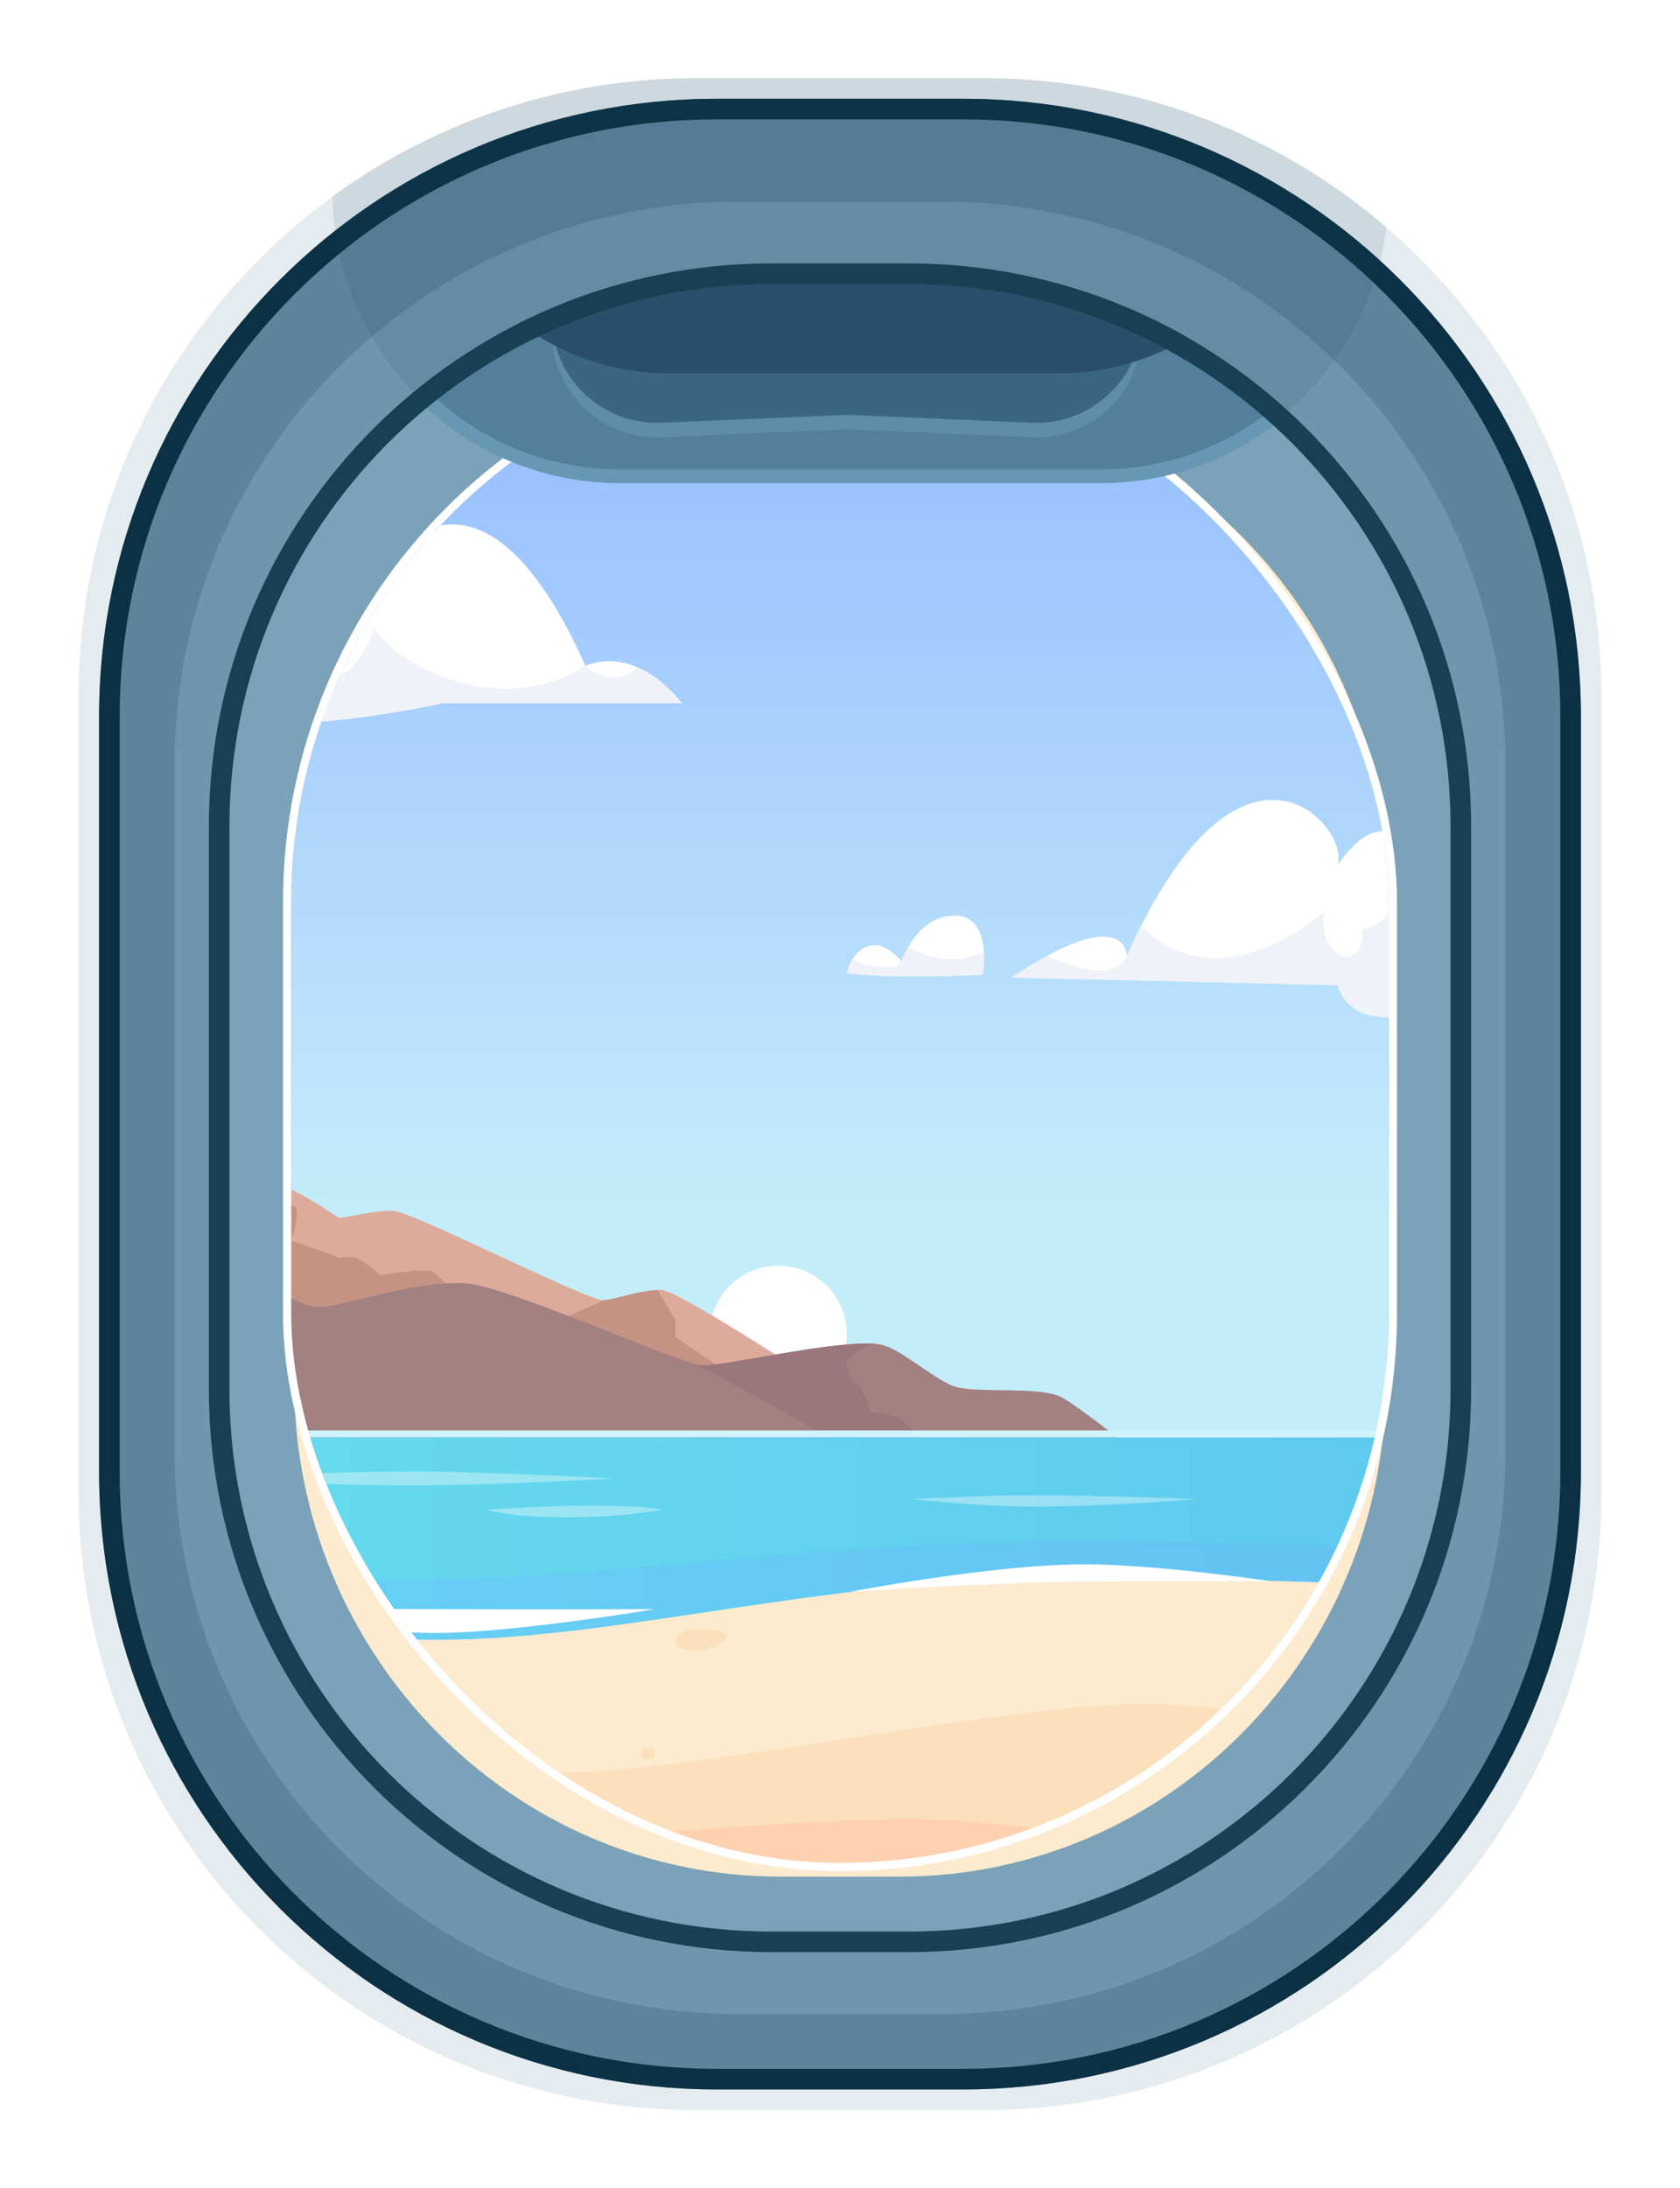 <svg width="232" height="302" viewBox="0 0 232 302" fill="none" xmlns="http://www.w3.org/2000/svg">
<path d="M10.842 96.053C10.842 48.963 49.015 10.79 96.105 10.79H135.894C182.984 10.79 221.158 48.963 221.158 96.053V205.947C221.158 253.037 182.984 291.211 135.894 291.211H96.105C49.015 291.211 10.842 253.037 10.842 205.947V96.053Z" fill="#5C859C" fill-opacity="0.16"/>
<path d="M13.684 98.895C13.684 51.805 51.858 13.632 98.947 13.632H133.053C180.142 13.632 218.316 51.805 218.316 98.895V203.105C218.316 250.195 180.142 288.368 133.053 288.368H98.947C51.858 288.368 13.684 250.195 13.684 203.105V98.895Z" fill="#5C859C"/>
<path fill-rule="evenodd" clip-rule="evenodd" d="M133.053 16.474H98.947C53.427 16.474 16.526 53.375 16.526 98.895V203.105C16.526 248.625 53.427 285.526 98.947 285.526H133.053C178.572 285.526 215.474 248.625 215.474 203.105V98.895C215.474 53.375 178.572 16.474 133.053 16.474ZM98.947 13.632C51.858 13.632 13.684 51.805 13.684 98.895V203.105C13.684 250.195 51.858 288.368 98.947 288.368H133.053C180.142 288.368 218.316 250.195 218.316 203.105V98.895C218.316 51.805 180.142 13.632 133.053 13.632H98.947Z" fill="#0C3144"/>
<path d="M24.105 105.526C24.105 62.623 58.886 27.842 101.789 27.842H130.211C173.114 27.842 207.895 62.623 207.895 105.526V200.263C207.895 243.167 173.114 277.947 130.21 277.947H101.789C58.886 277.947 24.105 243.167 24.105 200.263V105.526Z" fill="#6F96AC"/>
<path d="M28.842 114.053C28.842 71.149 63.622 36.368 106.526 36.368H125.473C168.377 36.368 203.158 71.149 203.158 114.053V191.737C203.158 234.641 168.377 269.421 125.473 269.421H106.526C63.622 269.421 28.842 234.641 28.842 191.737V114.053Z" fill="#7BA2B8"/>
<g filter="url(#filter0_f_10_2194)">
<path d="M40.625 122.5C40.625 84.807 70.703 54.25 107.807 54.25H124.193C161.297 54.25 191.375 84.807 191.375 122.5V190.75C191.375 228.443 161.297 259 124.193 259H107.807C70.703 259 40.625 228.443 40.625 190.75V122.5Z" fill="#FCEBCF"/>
</g>
<g clip-path="url(#clip0_10_2194)">
<rect x="40.21" y="48.684" width="151.579" height="208.421" rx="75.79" fill="url(#paint0_linear_10_2194)"/>
<g clip-path="url(#clip1_10_2194)">
<circle cx="107.473" cy="184.158" r="9.474" fill="white"/>
<path d="M8.474 168.077C5.158 168.077 -2.421 175.656 -2.421 175.656V192.708H116C116 192.708 93.737 178.024 91.369 178.024C88.175 178.024 84.737 179.445 83.316 179.445C80.948 179.445 57.263 167.376 54.421 167.13C52.053 166.924 47.79 168.077 46.842 168.077C46.369 167.913 40.684 163.789 38.79 163.789C36.895 163.79 26.474 165.708 19.842 169.024C17 169.024 11.79 168.077 8.474 168.077Z" fill="#DCAB9C"/>
<path d="M83.423 179.443L67.684 186.386L100.842 189.702L93.263 184.492V182.123L90.812 178.038C89.07 178.122 87.295 178.575 85.846 178.945C84.841 179.201 83.994 179.417 83.423 179.443Z" fill="#C59383"/>
<path d="M35.707 165.121C34.759 165.509 34.053 165.799 34.053 166.018C34.053 166.255 35.474 166.255 37.013 166.255C38.553 166.255 40.211 166.255 40.684 166.492C41.632 166.966 40.211 171.229 40.211 171.229C40.211 171.229 44.474 172.65 46.842 173.597C46.842 173.597 48.737 173.39 49.211 173.597C50.295 174.071 52.526 175.966 52.526 175.966C52.526 175.966 58.684 175.018 59.632 175.492C60.929 176.141 66.263 181.65 66.263 181.65L-1.474 185.913V174.742C0.664 172.727 5.877 168.077 8.474 168.077C10.196 168.077 12.428 168.332 14.575 168.578C16.562 168.805 18.476 169.024 19.842 169.024C26.219 165.836 36.099 163.939 38.534 163.798C37.626 164.334 36.567 164.768 35.707 165.121Z" fill="#C59383"/>
<path d="M8.473 175.656L-14.737 164.287V204.551H161.947C161.947 204.551 148.984 193.852 146.316 192.708C143 191.287 134.473 192.374 131.631 191.287C128.789 190.201 124.167 186.03 121.684 185.579C116.473 184.632 100.842 188.445 97.052 188.445C94.21 188.445 69.579 177.152 63.895 177.077C56.019 176.972 47.316 180.393 44 180.393C40.684 180.393 33.444 174.604 26 173.761C19.159 172.987 12.263 175.656 8.473 175.656Z" fill="#A38181"/>
<path d="M96.108 188.276C103.133 191.972 115.7 198.805 123.903 204.551H132.543C130.455 202.182 127.137 198.471 125 196.334C123.579 194.913 120.263 194.913 120.263 194.913C120.263 194.913 119.316 191.597 118.368 191.123C117.421 190.649 116.947 188.895 116.947 188.421C116.947 188.053 117.518 186.26 120.87 185.475C117.308 185.178 110.608 186.34 105.091 187.297C101.533 187.914 98.468 188.445 97.053 188.445C96.847 188.445 96.527 188.386 96.108 188.276Z" fill="#99777D"/>
<path d="M19.911 175.864C19.321 176.099 18.895 176.269 18.895 176.439C18.895 176.749 20.317 177.263 21.564 177.713C22.222 177.95 22.831 178.17 23.158 178.334C24.105 178.808 25.053 184.018 25.053 184.018C25.053 184.018 29.316 186.387 31.684 188.281C31.684 188.281 32.158 192.811 32.632 193.018C33.716 193.492 39.263 195.86 39.263 195.86C44.166 197.392 54.619 201.7 61.39 204.551H-14.737V164.287L8.473 175.656C9.888 175.656 11.735 175.284 13.85 174.858C16.613 174.302 19.833 173.654 23.145 173.621C22.529 174.821 20.96 175.446 19.911 175.864Z" fill="#99777D"/>
<path d="M12.736 198.368H368V240.053H12.736V198.368Z" fill="url(#paint1_linear_10_2194)"/>
<path fill-rule="evenodd" clip-rule="evenodd" d="M11.789 197.421H368.947V241H11.789V197.421ZM12.736 198.368V240.053H368V198.368H12.736Z" fill="#D0F4FF"/>
<path d="M58.21 203.105C45.626 203.026 25.999 204.053 25.999 204.053C25.999 204.053 45.337 205.065 57.736 205C68.287 204.945 84.736 204.053 84.736 204.053C84.736 204.053 68.575 203.17 58.21 203.105Z" fill="white" fill-opacity="0.36"/>
<path d="M138.262 206.421C133.45 206.522 125.947 206.895 125.947 206.895C125.947 206.895 133.443 207.641 138.262 207.842C148.804 208.282 165.262 206.895 165.262 206.895C165.262 206.895 148.806 206.201 138.262 206.421Z" fill="white" fill-opacity="0.36"/>
<path d="M78.105 207.842C73.292 207.943 67.21 208.359 67.21 208.359C67.21 208.359 69.495 209.105 74.315 209.306C84.856 209.746 91.368 208.359 91.368 208.359C91.368 208.359 88.648 207.622 78.105 207.842Z" fill="white" fill-opacity="0.36"/>
<path d="M12.737 216.808C12.737 216.808 34.3 217.899 59.632 217.855C84.596 217.812 114.579 212.644 147.737 212.644C220.448 212.644 298.842 222.592 368 222.592V266.5H12.737V216.808Z" fill="url(#paint2_linear_10_2194)" fill-opacity="0.46"/>
<path d="M12.737 220.532C12.737 220.532 35.248 226.36 60.579 226.316C85.543 226.273 113.632 217.789 146.789 217.789C219.501 217.789 298.842 226.316 368 226.316L364.5 262H9.237L12.737 220.532Z" fill="#FCEBCF"/>
<path d="M75.737 244.556C43.741 243.191 2.315 239.579 2.315 239.579V269H376.526V244.556H343.842C316.368 244.556 305.619 231.37 270.894 229.632C217.82 226.974 215.806 240.252 162.894 235.316C144.242 233.576 94.453 245.354 75.737 244.556Z" fill="#FBE0BB"/>
<path d="M58.684 254.263C26.689 252.899 2.315 251.421 2.315 251.421V270H376.526V258.766C376.526 258.766 352.35 254.263 337.21 254.263C309.736 254.263 283.829 258.37 249.105 256.632C196.03 253.974 186.911 256.357 134 251.421C115.347 249.681 77.401 255.061 58.684 254.263Z" fill="#FFD1B0"/>
<path d="M60.578 222.088C47.994 222.009 27.421 222.088 27.421 222.088C27.421 222.088 48.179 225.433 60.578 225.368C71.129 225.313 90.421 222.088 90.421 222.088C90.421 222.088 70.944 222.153 60.578 222.088Z" fill="white"/>
<path d="M150.105 215.895C137.521 215.815 117.421 219.684 117.421 219.684C117.421 219.684 137.705 218.328 150.105 218.263C160.655 218.208 175.684 218.263 175.684 218.263C175.684 218.263 160.47 215.96 150.105 215.895Z" fill="white"/>
<path d="M352.368 223.947C345.737 223.947 336.263 224.895 336.263 224.895C336.263 224.895 344.789 225.408 352.368 225.368C357.105 225.344 365.158 225.368 365.158 225.368C365.158 225.368 357.579 223.947 352.368 223.947Z" fill="white"/>
<path d="M155.621 131.932C155.621 131.932 155.621 124.282 139.684 134.907L184.733 135.97C184.733 135.97 185.527 139.843 190.258 140.295C219.157 143.058 253.368 138.17 253.368 138.17C253.368 138.17 250.606 131.083 245.293 134.907C245.293 134.907 238.281 117.271 227.444 121.945C226.381 107.708 208.319 93.684 201.307 110.045C201.307 110.045 195.995 109.196 193.657 116.208C193.657 116.208 190.258 111.321 184.733 119.395C186.433 114.083 171.346 96.659 155.621 131.932Z" fill="white"/>
<path d="M155.621 131.895C155.622 131.919 155.622 131.932 155.622 131.932C156.275 130.467 156.927 129.093 157.576 127.806C168.592 138.819 182.82 125.846 182.82 125.846C181.929 132.62 188.586 134.539 188.133 128.183C191.957 128.183 194.295 121.171 194.295 121.171C197.907 126.908 201.519 120.321 201.519 120.321C205.344 139.871 226.169 126.483 226.169 126.483C230.685 139.337 241.448 136.288 245.228 134.747C245.272 134.851 245.294 134.907 245.294 134.907C250.606 131.083 253.368 138.171 253.368 138.171C253.368 138.171 219.157 143.058 190.258 140.295C185.528 139.843 184.733 135.97 184.733 135.97L139.685 134.907C141.497 133.699 143.104 132.727 144.527 131.953C152.282 135.121 154.512 134.061 155.621 131.895Z" fill="#F0F2F9"/>
<path d="M131.843 126.368C137.148 126.368 135.719 134.53 135.719 134.53C122.413 135.113 116.947 134.326 116.947 134.326C116.947 134.326 117.763 130.449 120.824 130.449C122.751 130.449 124.497 132.694 124.497 132.694C124.497 132.694 126.537 126.368 131.843 126.368Z" fill="white"/>
<path d="M124.751 132.037C124.901 131.685 125.121 131.219 125.416 130.704C126.776 131.483 131.267 133.65 135.868 131.371C135.976 133.062 135.719 134.53 135.719 134.53C122.413 135.113 116.947 134.326 116.947 134.326C116.947 134.326 117.157 133.328 117.764 132.344C118.886 133.25 121.004 133.473 123.105 133.473C123.761 133.473 124.19 133.123 124.47 132.661C124.488 132.682 124.497 132.694 124.497 132.694C124.497 132.694 124.524 132.608 124.582 132.457C124.648 132.321 124.704 132.18 124.751 132.037Z" fill="#F0F2F9"/>
<path d="M80.857 91.911C80.857 91.911 87.18 88.538 94.18 97.038H61.18C38.352 102.001 17.407 100.076 1.049 98.572L0.68 98.538C3.514 91.265 7.68 92.411 9.68 94.038C11.392 71.094 35.68 75.538 40.708 83.313C40.708 83.313 46.68 79.038 50.129 86.677C48.334 81.07 64.259 54.678 80.857 91.911Z" fill="white"/>
<path d="M80.865 91.907C80.86 91.909 80.858 91.911 80.858 91.911C80.855 91.906 80.853 91.901 80.851 91.896C80.846 91.892 80.842 91.888 80.837 91.884C69.767 99.001 55.45 92.629 51.674 86.631C48.791 95.281 43.621 94.211 42.2 91.842C42.2 91.842 29.884 103.211 13.306 93.737C12.358 95.632 6.674 98.191 5.727 95.632L2.64 98.718C18.755 100.192 39.086 101.841 61.18 97.038H94.18C92.045 94.446 89.973 92.958 88.125 92.142C86.465 93.524 83.945 94.456 80.865 91.907Z" fill="#F0F2F9"/>
<path d="M65.789 240.767C65.789 241.813 64.99 241.947 63.42 241.947C61.851 241.947 60.578 241.813 60.578 240.767C60.578 239.72 61.851 239.105 63.42 239.105C64.99 239.105 65.789 239.72 65.789 240.767Z" fill="#FBE0BB"/>
<path d="M100.368 225.845C100.368 226.891 97.674 227.739 96.105 227.739C94.535 227.739 93.263 227.605 93.263 226.559C93.263 225.512 94.535 224.897 96.105 224.897C97.674 224.897 100.368 224.798 100.368 225.845Z" fill="#FBE0BB"/>
<circle cx="70.052" cy="240.053" r="0.947" fill="#FBE0BB"/>
<circle cx="89.473" cy="241.947" r="0.947" fill="#FBE0BB"/>
<circle cx="40.21" cy="247.632" r="0.947" fill="#FCEBCF"/>
<ellipse cx="47.789" cy="251.421" rx="1.895" ry="0.947" fill="#FFD1B0"/>
<circle cx="51.578" cy="256.158" r="0.947" fill="#FBE0BB"/>
<circle cx="55.368" cy="252.368" r="0.947" fill="#FFD1B0"/>
</g>
</g>
<rect x="39.648" y="48.122" width="152.704" height="209.546" rx="76.352" stroke="white" stroke-width="1.125"/>
<path d="M125.474 37.316C145.149 37.316 163.093 44.719 176.674 56.894C169.965 62.419 161.371 65.737 152 65.737H85.684C74.976 65.737 65.282 61.405 58.255 54.397C71.44 43.715 88.235 37.316 106.526 37.316H125.474Z" fill="#527F99" stroke="#6697B3" stroke-width="1.895"/>
<path d="M157.684 45.842H76.21C76.21 54.106 83.098 60.704 91.354 60.35L116.947 59.251L142.54 60.35C150.797 60.704 157.684 54.106 157.684 45.842Z" fill="#5E8DA8"/>
<path d="M157.684 43.842H76.21C76.21 52.106 83.098 58.704 91.354 58.35L116.947 57.251L142.54 58.35C150.797 58.704 157.684 52.106 157.684 43.842Z" fill="#3A6682"/>
<path d="M164.008 46.584C158.849 49.72 152.793 51.526 146.315 51.526H92.315C84.569 51.526 77.426 48.944 71.7 44.593C82.175 39.331 94.005 36.368 106.526 36.368H125.473C139.496 36.368 152.651 40.084 164.008 46.584Z" fill="#2A4F6A"/>
<path fill-rule="evenodd" clip-rule="evenodd" d="M191.459 31.379C176.536 18.546 157.121 10.79 135.895 10.79H96.105C77.338 10.79 59.988 16.852 45.905 27.127C46.144 37.591 50.352 47.075 57.083 54.132C70.515 43.035 87.742 36.368 106.526 36.368H125.473C145.676 36.368 164.077 44.08 177.894 56.72C185.179 50.368 190.169 41.453 191.459 31.379ZM86.364 66.684H151.32L151.289 66.684H86.394L86.364 66.684Z" fill="#1F445F" fill-opacity="0.12"/>
<path fill-rule="evenodd" clip-rule="evenodd" d="M125.473 39.211H106.526C65.192 39.211 31.684 72.719 31.684 114.053V191.737C31.684 233.071 65.192 266.579 106.526 266.579H125.473C166.808 266.579 200.315 233.071 200.315 191.737V114.053C200.315 72.719 166.808 39.211 125.473 39.211ZM106.526 36.368C63.622 36.368 28.842 71.149 28.842 114.053V191.737C28.842 234.641 63.622 269.421 106.526 269.421H125.473C168.377 269.421 203.158 234.641 203.158 191.737V114.053C203.158 71.149 168.377 36.368 125.473 36.368H106.526Z" fill="#174055"/>
<defs>
<filter id="filter0_f_10_2194" x="29.375" y="43" width="173.25" height="227.25" filterUnits="userSpaceOnUse" color-interpolation-filters="sRGB">
<feFlood flood-opacity="0" result="BackgroundImageFix"/>
<feBlend mode="normal" in="SourceGraphic" in2="BackgroundImageFix" result="shape"/>
<feGaussianBlur stdDeviation="5.625" result="effect1_foregroundBlur_10_2194"/>
</filter>
<linearGradient id="paint0_linear_10_2194" x1="116" y1="48.684" x2="116" y2="229.632" gradientUnits="userSpaceOnUse">
<stop stop-color="#94BBFF"/>
<stop offset="0.661" stop-color="#C4EDFA"/>
</linearGradient>
<linearGradient id="paint1_linear_10_2194" x1="12.736" y1="219.211" x2="368" y2="219.211" gradientUnits="userSpaceOnUse">
<stop stop-color="#66DCEC"/>
<stop offset="1" stop-color="#57BAF2"/>
</linearGradient>
<linearGradient id="paint2_linear_10_2194" x1="2.316" y1="264.684" x2="357.579" y2="264.684" gradientUnits="userSpaceOnUse">
<stop stop-color="#69C8FD"/>
<stop offset="1" stop-color="#66A9F4"/>
</linearGradient>
<clipPath id="clip0_10_2194">
<rect x="40.21" y="48.684" width="151.579" height="208.421" rx="75.79" fill="white"/>
</clipPath>
<clipPath id="clip1_10_2194">
<rect width="355.263" height="250.105" fill="white" transform="translate(12.737 48.684)"/>
</clipPath>
</defs>
</svg>
